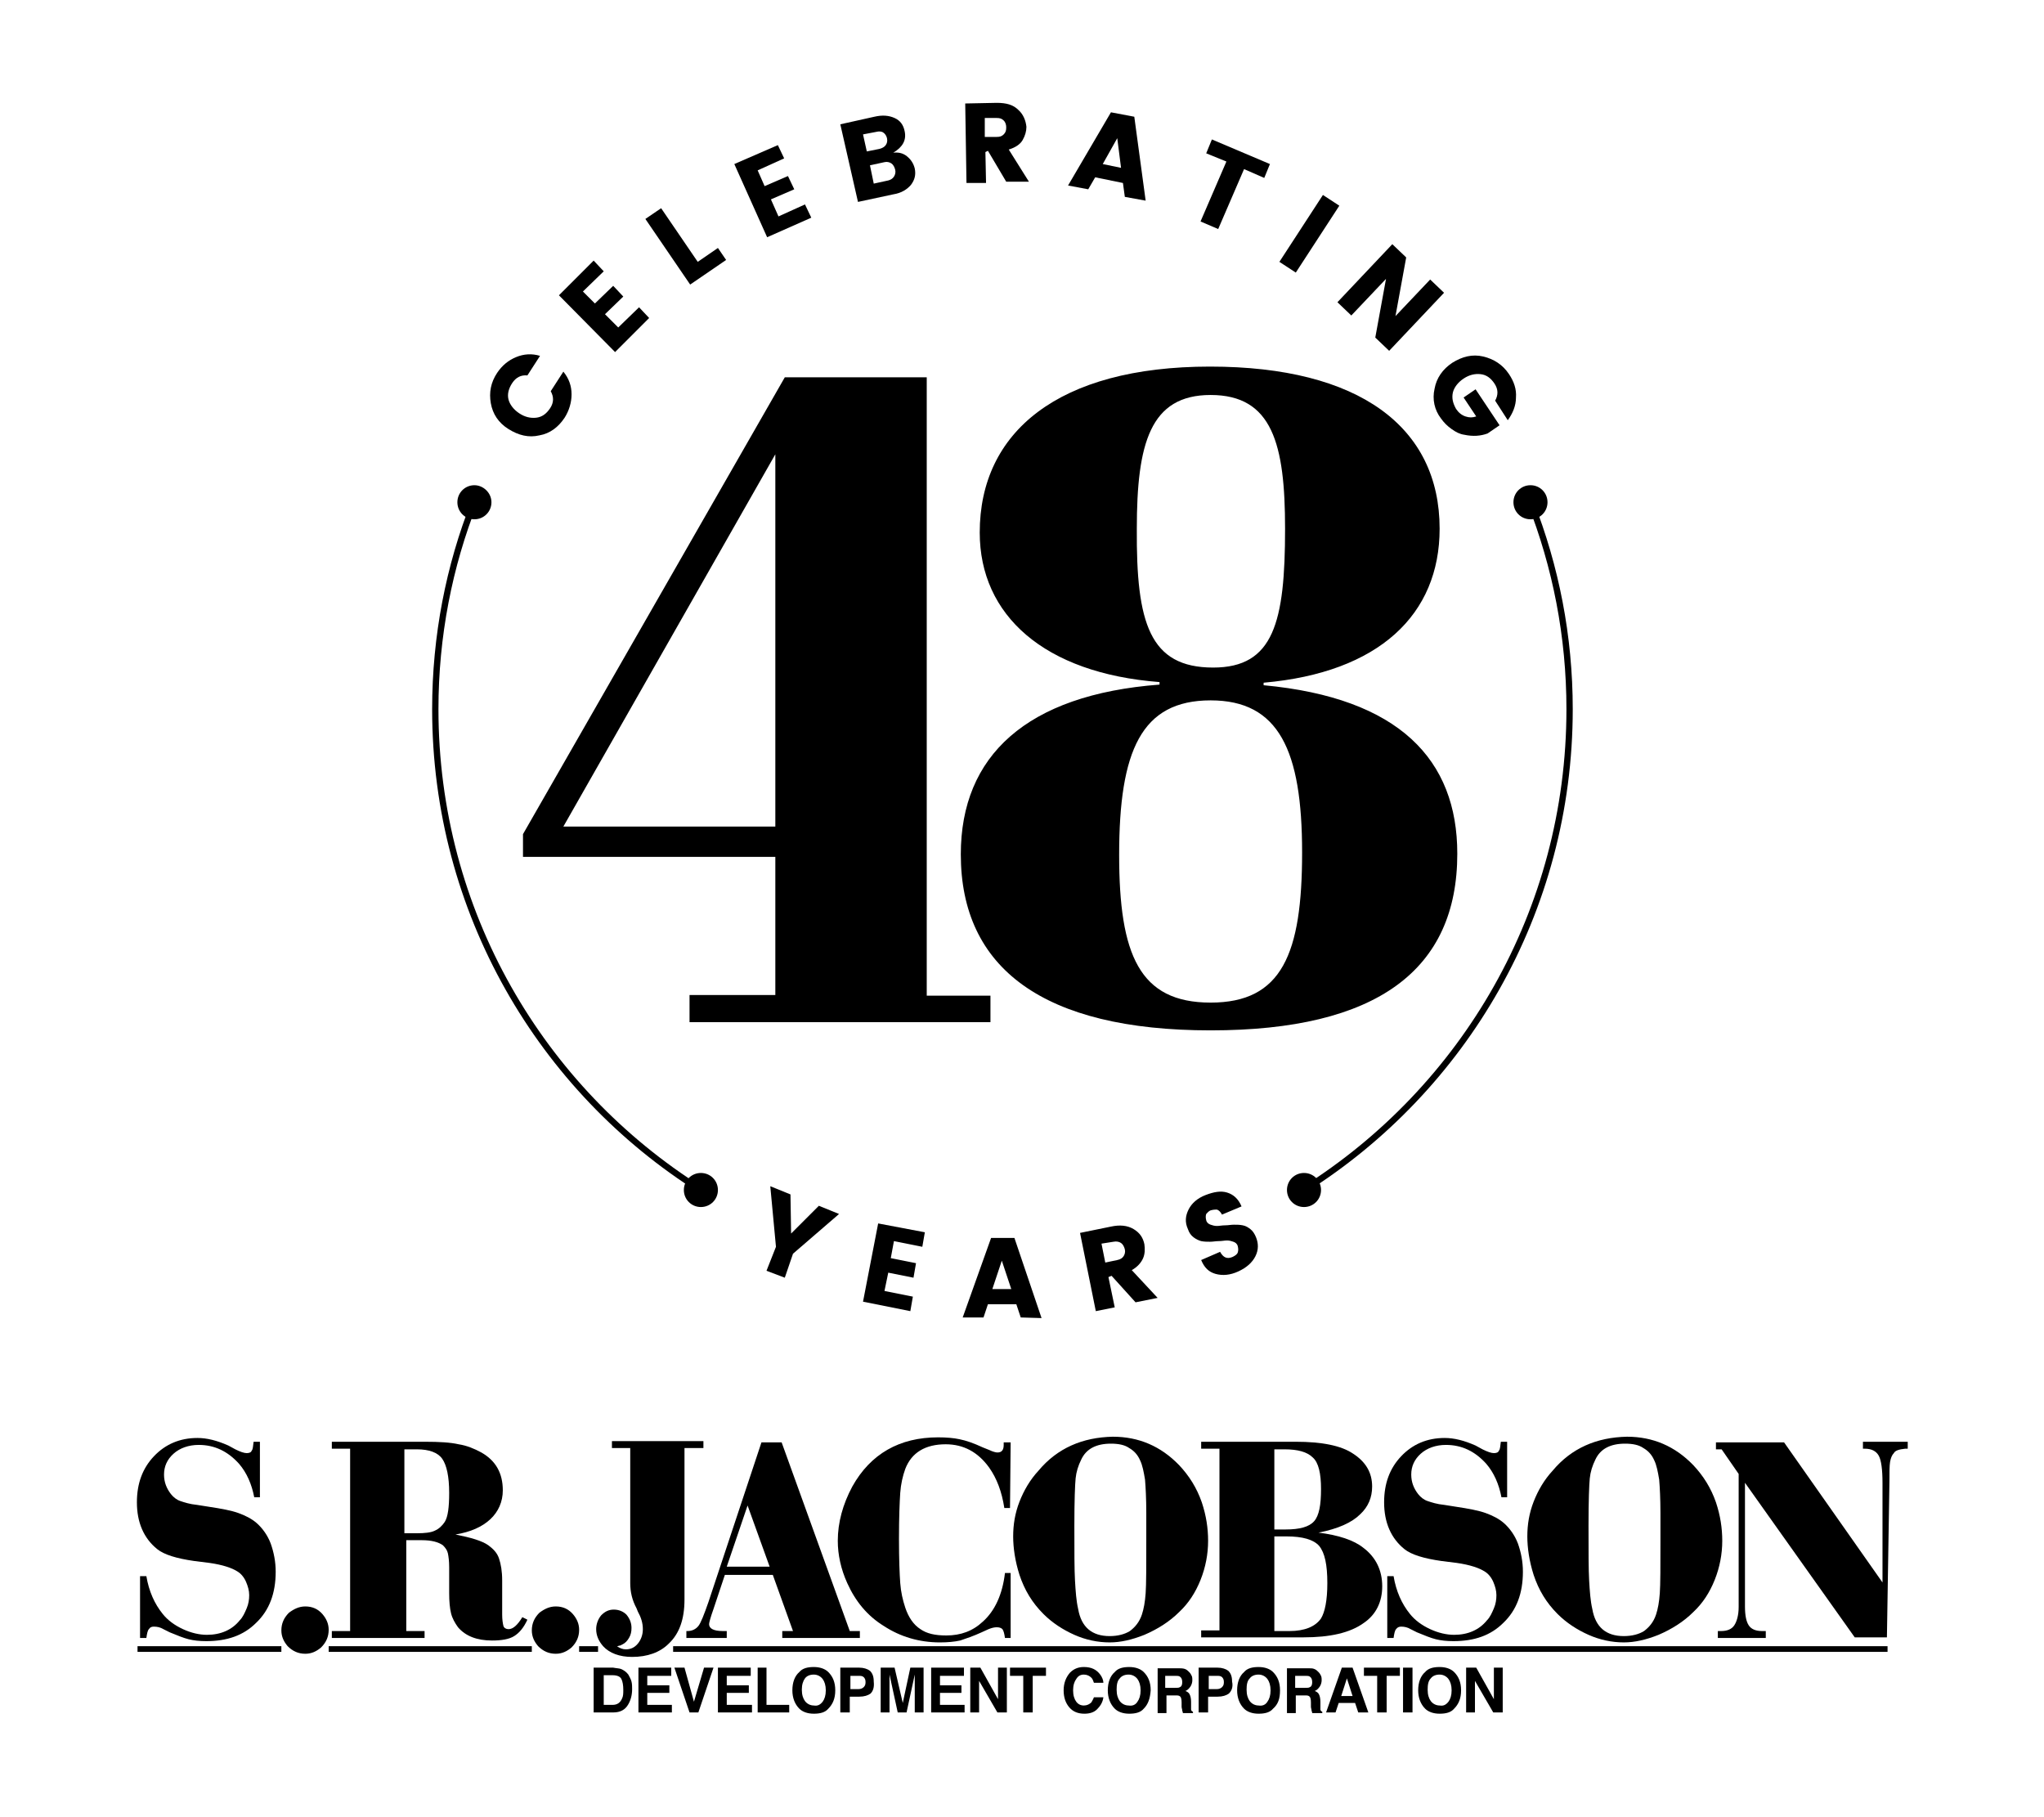 <?xml version="1.0" encoding="UTF-8"?>
<!-- Generator: Adobe Illustrator 27.9.0, SVG Export Plug-In . SVG Version: 6.00 Build 0)  -->
<svg xmlns="http://www.w3.org/2000/svg" xmlns:xlink="http://www.w3.org/1999/xlink" version="1.1" id="Layer_1" x="0px" y="0px" viewBox="0 0 324 288" style="enable-background:new 0 0 324 288;" xml:space="preserve">
<style type="text/css">
	.st0{fill:none;stroke:#000000;stroke-miterlimit:10;}
</style>
<g>
	<g>
		<path d="M41.2,228.6v8.7h-0.9c-0.4-2.1-1.2-3.9-2.4-5.3c-1.8-2-3.9-3-6.4-3c-1.6,0-3,0.5-4,1.4c-1,0.9-1.5,2-1.5,3.3    c0,1.2,0.4,2.2,1.1,3.1c0.4,0.5,0.9,0.9,1.5,1.1s1.5,0.5,2.6,0.6l1.9,0.3c2,0.3,3.6,0.6,4.7,1c1.1,0.4,2.1,0.9,2.9,1.6    c0.9,0.8,1.7,1.9,2.2,3.2c0.5,1.4,0.8,2.9,0.8,4.5c0,3.4-1,6.1-3.1,8.1c-2,2-4.6,2.9-7.9,2.9c-1.1,0-2-0.1-2.8-0.3    c-0.8-0.2-1.8-0.6-3-1.1l-1-0.5c-0.5-0.3-1-0.4-1.5-0.4c-0.4,0-0.6,0.1-0.8,0.4c-0.2,0.2-0.3,0.7-0.4,1.4h-1v-9.8h1    c0.4,2.4,1.3,4.4,2.6,6c0.8,1,1.9,1.8,3.2,2.4c1.3,0.6,2.6,0.9,3.8,0.9c2.2,0,4-0.8,5.2-2.3c0.5-0.5,0.8-1.2,1.1-1.9    c0.3-0.7,0.4-1.4,0.4-2.1c0-0.7-0.2-1.4-0.5-2.1c-0.3-0.7-0.8-1.3-1.3-1.6c-0.9-0.6-2.4-1.1-4.5-1.4l-2.4-0.3    c-2.8-0.4-4.8-1-5.9-1.9c-2.1-1.7-3.2-4.2-3.2-7.4c0-3,0.9-5.4,2.7-7.3s4.1-2.9,6.9-2.9c1.5,0,3.1,0.4,4.9,1.2l1.1,0.6    c0.8,0.4,1.4,0.6,1.8,0.6c0.4,0,0.7-0.1,0.8-0.4c0.2-0.2,0.2-0.7,0.3-1.4H41.2z"></path>
		<path d="M48.4,254.6c1.1,0,2,0.4,2.7,1.2c0.6,0.7,1,1.5,1,2.5c0,1.1-0.4,2-1.2,2.8c-0.7,0.6-1.5,1-2.5,1c-1.1,0-2-0.4-2.8-1.2    c-0.6-0.7-1-1.5-1-2.5c0-1.1,0.4-2,1.2-2.8C46.6,255,47.4,254.6,48.4,254.6"></path>
		<path d="M55.5,258.4v-28.8h-2.9v-1.1h14.8c2.2,0,4,0.1,5.3,0.4c1.3,0.2,2.5,0.7,3.6,1.3c2.3,1.3,3.4,3.3,3.4,6    c0,1.8-0.7,3.4-2,4.6c-1.3,1.2-3.1,2-5.5,2.4c2.5,0.5,4.2,1,5.2,1.7c0.8,0.6,1.4,1.2,1.7,2.1s0.5,2,0.5,3.5v5.4    c0,0.8,0.1,1.4,0.2,1.8c0.1,0.3,0.4,0.5,0.8,0.5c0.7,0,1.4-0.6,2.2-1.9l0.8,0.4c-0.6,1.3-1.3,2.1-2.1,2.6c-0.8,0.5-2,0.7-3.5,0.7    c-2.4,0-4.2-0.7-5.4-2.1c-0.5-0.7-0.9-1.4-1.1-2.2c-0.2-0.8-0.3-1.9-0.3-3.2v-4.1c0-1-0.1-1.7-0.2-2.2c-0.1-0.5-0.4-0.9-0.8-1.3    c-0.7-0.5-1.8-0.8-3.3-0.8h-2.5v14.4h2.9v1.1H52.6v-1.1H55.5z M64.2,243h1.9c1.2,0,2.2-0.1,2.8-0.4c0.7-0.3,1.2-0.8,1.6-1.4    c0.5-0.8,0.7-2.3,0.7-4.6c0-2.6-0.4-4.4-1.1-5.4c-0.7-1-2.1-1.5-4-1.5h-2V243z"></path>
		<path d="M88.1,254.6c1.1,0,2,0.4,2.7,1.2c0.6,0.7,1,1.5,1,2.5c0,1.1-0.4,2-1.2,2.8c-0.7,0.6-1.5,1-2.5,1c-1.1,0-2-0.4-2.8-1.2    c-0.6-0.7-1-1.5-1-2.5c0-1.1,0.4-2,1.2-2.8C86.3,255,87.1,254.6,88.1,254.6"></path>
		<path d="M108.5,229.6v23.9c0,3.1-0.8,5.4-2.5,7c-1.4,1.4-3.4,2.1-5.8,2.1c-2,0-3.6-0.6-4.6-1.7c-0.7-0.8-1.1-1.7-1.1-2.7    c0-0.8,0.3-1.6,0.8-2.2c0.6-0.6,1.2-0.9,2-0.9c0.8,0,1.5,0.3,2,0.8c0.5,0.6,0.8,1.3,0.8,2.1c0,0.6-0.1,1.1-0.4,1.6    c-0.3,0.5-0.6,0.8-1,1l-0.4,0.2c-0.2,0-0.3,0.1-0.5,0.1c0.4,0.3,0.9,0.5,1.4,0.5c0.8,0,1.4-0.3,1.9-0.9c0.5-0.6,0.8-1.4,0.8-2.3    c0-1-0.3-1.9-0.8-2.8l-0.2-0.5c-0.7-1.3-1-2.6-1-4v-21.4H97v-1.1h14.5v1.1H108.5z"></path>
		<path d="M123.9,228.6l10.8,29.9h1.6v1.1H124v-1.1h1.7l-3.2-8.9h-7.6l-1.8,5.4c-0.5,1.4-0.7,2.2-0.7,2.4c0,0.7,0.7,1.1,2.2,1.1h0.6    v1.1h-6.4v-1.1h0.2c0.7,0,1.3-0.3,1.7-0.8c0.4-0.5,0.9-1.8,1.6-3.8l8.4-25.3H123.9z M118.5,238.6l-3.3,9.7h6.8L118.5,238.6z"></path>
		<path d="M160.2,228.6l-0.1,10.4h-0.9c-0.4-2.6-1.2-4.7-2.4-6.4c-1.8-2.5-4.1-3.7-6.9-3.7c-3.2,0-5.4,1.3-6.4,3.9    c-0.4,1.1-0.7,2.4-0.8,3.8c-0.1,1.5-0.2,3.9-0.2,7.3c0,3.3,0.1,5.6,0.2,7c0.1,1.4,0.4,2.7,0.8,3.9c0.5,1.5,1.3,2.7,2.4,3.4    c1,0.7,2.3,1,4.1,1c2.3,0,4.2-0.7,5.8-2.2c1.9-1.7,3.1-4.3,3.5-7.7h0.9v10.3h-0.9c-0.1-0.7-0.2-1.1-0.4-1.4    c-0.2-0.2-0.5-0.3-0.9-0.3c-0.4,0-0.8,0.1-1.3,0.3l-1.1,0.5c-1.3,0.6-2.5,1-3.4,1.3c-0.9,0.2-2,0.3-3.2,0.3    c-3.3,0-6.3-0.9-8.9-2.6c-2.6-1.6-4.5-3.9-5.8-6.8c-1-2.2-1.5-4.5-1.5-6.7c0-2.9,0.8-5.8,2.3-8.6c2.9-5.2,7.5-7.8,13.6-7.8    c1.3,0,2.5,0.1,3.4,0.3c1,0.2,2.2,0.6,3.7,1.3l1,0.4c0.6,0.3,1.1,0.4,1.3,0.4c0.7,0,1-0.4,1-1.2c0-0.1,0-0.2,0-0.4H160.2z"></path>
		<path d="M176.4,227.7c4.1,0,7.6,1.5,10.5,4.5c1.6,1.7,2.8,3.6,3.6,5.9c0.7,2.1,1,4.1,1,6.1c0,2.1-0.4,4.2-1.2,6.2    s-1.9,3.7-3.4,5.1c-1.5,1.5-3.4,2.7-5.5,3.6c-2,0.8-3.8,1.2-5.5,1.2c-1.9,0-3.8-0.4-5.6-1.2c-1.8-0.8-3.5-1.9-4.9-3.3    c-1.8-1.8-3-3.8-3.8-6.2c-0.7-2.2-1-4.3-1-6.1c0-1.9,0.3-3.7,1-5.5c0.7-1.8,1.7-3.5,3-4.9C167.6,229.5,171.6,227.8,176.4,227.7     M176.1,228.8c-2.3,0-3.9,0.8-4.7,2.5c-0.5,1-0.8,2-0.9,3c-0.1,1-0.2,3.5-0.2,7.5c0,4.1,0,7,0.1,8.7c0.1,1.7,0.2,3.2,0.5,4.5    c0.5,2.9,2.2,4.3,5,4.3c1.3,0,2.4-0.3,3.2-0.8c0.8-0.6,1.5-1.4,1.9-2.6c0.3-0.9,0.5-2,0.6-3.4c0.1-1.4,0.1-4.2,0.1-8.5l0-4.2    c0-2.3-0.1-4.1-0.2-5.3c-0.2-1.2-0.4-2.3-0.8-3.1c-0.4-0.9-1-1.5-1.7-1.9C178.3,229,177.3,228.8,176.1,228.8"></path>
		<path d="M209,242.9c3.2,0.4,5.6,1.2,7.1,2.4c2,1.5,3,3.6,3,6.1c0,2.5-1,4.5-2.9,5.8c-2.2,1.6-5.4,2.3-9.6,2.3h-16.2v-1.1h2.9    v-28.8h-2.9v-1.1h15c4.1,0,7.2,0.6,9.1,1.9c2,1.3,3,3,3,5.2c0,1.7-0.6,3.2-1.9,4.4C214.3,241.3,212.1,242.3,209,242.9 M202,229.6    v12.8h1.8c2.2,0,3.7-0.4,4.5-1.3c0.8-0.9,1.1-2.6,1.1-5.1c0-2.5-0.4-4.2-1.3-5c-0.9-0.9-2.4-1.3-4.5-1.3H202z M202,243.5v15h2.4    c2.4,0,4.1-0.7,5-2c0.6-1,1-2.8,1-5.6c0-2.9-0.4-4.8-1.3-5.9c-0.9-1-2.6-1.5-5.2-1.5H202z"></path>
		<path d="M238.9,228.6v8.7h-0.9c-0.4-2.1-1.2-3.9-2.4-5.3c-1.8-2-3.9-3-6.4-3c-1.6,0-3,0.5-4,1.4c-1,0.9-1.5,2-1.5,3.3    c0,1.2,0.4,2.2,1.1,3.1c0.4,0.5,0.9,0.9,1.5,1.1c0.6,0.2,1.5,0.5,2.6,0.6l1.9,0.3c2,0.3,3.6,0.6,4.7,1c1.1,0.4,2.1,0.9,2.9,1.6    c0.9,0.8,1.7,1.9,2.2,3.2c0.5,1.4,0.8,2.9,0.8,4.5c0,3.4-1,6.1-3.1,8.1c-2,2-4.6,2.9-7.9,2.9c-1.1,0-2-0.1-2.8-0.3    c-0.8-0.2-1.8-0.6-3-1.1l-1-0.5c-0.5-0.3-1-0.4-1.5-0.4c-0.3,0-0.6,0.1-0.8,0.4c-0.2,0.2-0.3,0.7-0.4,1.4h-1v-9.8h1    c0.4,2.4,1.3,4.4,2.6,6c0.8,1,1.9,1.8,3.2,2.4c1.3,0.6,2.6,0.9,3.8,0.9c2.2,0,4-0.8,5.2-2.3c0.5-0.5,0.8-1.2,1.1-1.9    c0.3-0.7,0.4-1.4,0.4-2.1c0-0.7-0.2-1.4-0.5-2.1c-0.3-0.7-0.8-1.3-1.3-1.6c-0.9-0.6-2.4-1.1-4.5-1.4l-2.4-0.3    c-2.8-0.4-4.8-1-5.9-1.9c-2.1-1.7-3.2-4.2-3.2-7.4c0-3,0.9-5.4,2.7-7.3c1.8-1.9,4.1-2.9,6.9-2.9c1.5,0,3.1,0.4,4.9,1.2l1.1,0.6    c0.8,0.4,1.4,0.6,1.8,0.6c0.4,0,0.7-0.1,0.8-0.4c0.2-0.2,0.2-0.7,0.3-1.4H238.9z"></path>
		<path d="M257.9,227.7c4.1,0,7.6,1.5,10.5,4.5c1.6,1.7,2.8,3.6,3.6,5.9c0.7,2.1,1,4.1,1,6.1c0,2.1-0.4,4.2-1.2,6.2    s-1.9,3.7-3.4,5.1c-1.5,1.5-3.4,2.7-5.5,3.6c-2,0.8-3.8,1.2-5.5,1.2c-1.9,0-3.8-0.4-5.6-1.2c-1.8-0.8-3.5-1.9-4.9-3.3    c-1.8-1.8-3-3.8-3.8-6.2c-0.7-2.2-1-4.3-1-6.1c0-1.9,0.3-3.7,1-5.5c0.7-1.8,1.7-3.5,3-4.9C249.1,229.5,253.1,227.8,257.9,227.7     M257.6,228.8c-2.3,0-3.9,0.8-4.7,2.5c-0.5,1-0.8,2-0.9,3c-0.1,1-0.2,3.5-0.2,7.5c0,4.1,0,7,0.1,8.7c0.1,1.7,0.2,3.2,0.5,4.5    c0.5,2.9,2.2,4.3,5,4.3c1.3,0,2.4-0.3,3.2-0.8c0.8-0.6,1.5-1.4,1.9-2.6c0.3-0.9,0.5-2,0.6-3.4c0.1-1.4,0.1-4.2,0.1-8.5l0-4.2    c0-2.3-0.1-4.1-0.2-5.3c-0.2-1.2-0.4-2.3-0.8-3.1c-0.4-0.9-1-1.5-1.7-1.9C259.8,229,258.8,228.8,257.6,228.8"></path>
		<path d="M299.1,259.5H294L276.6,235v19.6c0,1.4,0.2,2.4,0.6,3c0.4,0.6,1.1,0.9,2.1,0.9h0.6v1.1h-7.6v-1.1h0.5c1,0,1.7-0.3,2.1-0.9    c0.4-0.6,0.7-1.6,0.7-2.9v-21.1l-2.7-3.9h-0.9v-1.1h10.8l15.6,22.2V235c0-2.1-0.2-3.6-0.6-4.3c-0.4-0.7-1.1-1.1-2.2-1.1h-0.3v-1.1    h7.1v1.1h-0.4c-1,0.1-1.6,0.3-1.8,0.7c-0.3,0.3-0.5,0.8-0.6,1.4c-0.1,0.6-0.1,1.7-0.1,3.1L299.1,259.5z"></path>
		<path d="M98.4,264.5c0.5,0.2,0.9,0.5,1.2,0.9c0.2,0.4,0.4,0.7,0.5,1.1c0.1,0.4,0.1,0.8,0.1,1.2c0,0.9-0.2,1.7-0.6,2.4    c-0.5,0.9-1.3,1.3-2.4,1.3h-3.1v-7.1h3.1C97.7,264.4,98.1,264.4,98.4,264.5 M95.7,265.6v4.6h1.4c0.7,0,1.2-0.3,1.5-1    c0.2-0.4,0.2-0.8,0.2-1.4c0-0.7-0.1-1.3-0.3-1.7c-0.2-0.4-0.7-0.6-1.4-0.6H95.7z"></path>
		<polygon points="106.4,265.6 102.6,265.6 102.6,267.1 106.1,267.1 106.1,268.3 102.6,268.3 102.6,270.2 106.5,270.2 106.5,271.4     101.2,271.4 101.2,264.3 106.4,264.3   "></polygon>
		<polygon points="111.6,264.3 113.1,264.3 110.7,271.4 109.3,271.4 106.9,264.3 108.5,264.3 110,269.7   "></polygon>
		<polygon points="119,265.6 115.2,265.6 115.2,267.1 118.7,267.1 118.7,268.3 115.2,268.3 115.2,270.2 119.2,270.2 119.2,271.4     113.8,271.4 113.8,264.3 119,264.3   "></polygon>
		<polygon points="120.1,264.3 121.5,264.3 121.5,270.2 125.1,270.2 125.1,271.4 120.1,271.4   "></polygon>
		<path d="M131.3,270.8c-0.5,0.6-1.3,0.8-2.3,0.8c-1,0-1.8-0.3-2.3-0.8c-0.7-0.7-1.1-1.7-1.1-2.9c0-1.3,0.4-2.3,1.1-2.9    c0.5-0.6,1.3-0.8,2.3-0.8c1,0,1.8,0.3,2.3,0.8c0.7,0.7,1.1,1.6,1.1,2.9C132.4,269.2,132,270.1,131.3,270.8 M130.4,269.7    c0.3-0.4,0.5-1,0.5-1.8c0-0.8-0.2-1.4-0.5-1.8c-0.3-0.4-0.8-0.7-1.4-0.7c-0.6,0-1.1,0.2-1.4,0.6c-0.3,0.4-0.5,1-0.5,1.8    c0,0.8,0.2,1.4,0.5,1.8c0.3,0.4,0.8,0.7,1.4,0.7C129.6,270.4,130,270.2,130.4,269.7"></path>
		<path d="M138,268.4c-0.4,0.3-1,0.5-1.8,0.5h-1.5v2.5h-1.5v-7.1h3c0.7,0,1.3,0.2,1.7,0.5c0.4,0.4,0.6,0.9,0.6,1.7    C138.6,267.4,138.4,268,138,268.4 M136.9,265.8c-0.2-0.2-0.5-0.2-0.8-0.2h-1.3v2.1h1.3c0.3,0,0.6-0.1,0.8-0.3    c0.2-0.2,0.3-0.4,0.3-0.8C137.2,266.2,137.1,266,136.9,265.8"></path>
		<path d="M144.3,264.3h2.1v7.1H145v-4.8c0-0.1,0-0.3,0-0.6c0-0.2,0-0.4,0-0.6l-1.3,6h-1.4l-1.3-6c0,0.1,0,0.3,0,0.6    c0,0.2,0,0.4,0,0.6v4.8h-1.4v-7.1h2.2l1.3,5.6L144.3,264.3z"></path>
		<polygon points="152.8,265.6 149,265.6 149,267.1 152.4,267.1 152.4,268.3 149,268.3 149,270.2 152.9,270.2 152.9,271.4     147.6,271.4 147.6,264.3 152.8,264.3   "></polygon>
		<polygon points="153.8,264.3 155.4,264.3 158.2,269.3 158.2,264.3 159.6,264.3 159.6,271.4 158.1,271.4 155.2,266.4 155.2,271.4     153.8,271.4   "></polygon>
		<polygon points="165.8,264.3 165.8,265.6 163.7,265.6 163.7,271.4 162.2,271.4 162.2,265.6 160.1,265.6 160.1,264.3   "></polygon>
		<path d="M169.6,265.1c0.6-0.6,1.3-0.9,2.2-0.9c1.2,0,2,0.4,2.6,1.2c0.3,0.4,0.5,0.9,0.5,1.3h-1.5c-0.1-0.3-0.2-0.6-0.4-0.8    c-0.3-0.3-0.7-0.5-1.2-0.5c-0.5,0-0.9,0.2-1.2,0.7c-0.3,0.4-0.5,1-0.5,1.8c0,0.8,0.2,1.4,0.5,1.8c0.3,0.4,0.7,0.6,1.2,0.6    c0.5,0,0.9-0.2,1.2-0.5c0.1-0.2,0.3-0.5,0.4-0.8h1.5c-0.1,0.8-0.5,1.4-1,1.9c-0.5,0.5-1.2,0.7-2,0.7c-1,0-1.8-0.3-2.4-1    c-0.6-0.7-0.9-1.6-0.9-2.7C168.6,266.7,169,265.8,169.6,265.1"></path>
		<path d="M181.3,270.8c-0.5,0.6-1.3,0.8-2.3,0.8c-1,0-1.8-0.3-2.3-0.8c-0.7-0.7-1.1-1.7-1.1-2.9c0-1.3,0.4-2.3,1.1-2.9    c0.5-0.6,1.3-0.8,2.3-0.8c1,0,1.8,0.3,2.3,0.8c0.7,0.7,1.1,1.6,1.1,2.9C182.3,269.2,182,270.1,181.3,270.8 M180.3,269.7    c0.3-0.4,0.5-1,0.5-1.8c0-0.8-0.2-1.4-0.5-1.8c-0.3-0.4-0.8-0.7-1.4-0.7c-0.6,0-1.1,0.2-1.4,0.6c-0.4,0.4-0.5,1-0.5,1.8    c0,0.8,0.2,1.4,0.5,1.8c0.3,0.4,0.8,0.7,1.4,0.7C179.5,270.4,180,270.2,180.3,269.7"></path>
		<path d="M187.8,264.5c0.3,0.1,0.5,0.3,0.7,0.5c0.2,0.2,0.3,0.4,0.4,0.6c0.1,0.2,0.1,0.5,0.1,0.7c0,0.3-0.1,0.7-0.3,1    c-0.2,0.3-0.5,0.6-0.8,0.7c0.3,0.1,0.6,0.3,0.7,0.6c0.1,0.2,0.2,0.6,0.2,1.1v0.5c0,0.3,0,0.5,0,0.7c0,0.2,0.1,0.3,0.3,0.4v0.2    h-1.6c0-0.2-0.1-0.3-0.1-0.4c0-0.2-0.1-0.4-0.1-0.6l0-0.7c0-0.5-0.1-0.8-0.2-0.9c-0.2-0.2-0.4-0.2-0.8-0.2h-1.4v2.8h-1.4v-7.1h3.4    C187.1,264.4,187.5,264.4,187.8,264.5 M184.7,265.6v1.9h1.6c0.3,0,0.6,0,0.7-0.1c0.3-0.1,0.4-0.4,0.4-0.8c0-0.4-0.1-0.7-0.4-0.9    c-0.2-0.1-0.4-0.1-0.7-0.1H184.7z"></path>
		<path d="M194.8,268.4c-0.4,0.3-1,0.5-1.8,0.5h-1.5v2.5h-1.5v-7.1h3c0.7,0,1.3,0.2,1.7,0.5c0.4,0.4,0.6,0.9,0.6,1.7    C195.5,267.4,195.2,268,194.8,268.4 M193.7,265.8c-0.2-0.2-0.5-0.2-0.8-0.2h-1.3v2.1h1.3c0.3,0,0.6-0.1,0.8-0.3    c0.2-0.2,0.3-0.4,0.3-0.8C194,266.2,193.9,266,193.7,265.8"></path>
		<path d="M201.8,270.8c-0.5,0.6-1.3,0.8-2.3,0.8c-1,0-1.8-0.3-2.3-0.8c-0.7-0.7-1.1-1.7-1.1-2.9c0-1.3,0.4-2.3,1.1-2.9    c0.5-0.6,1.3-0.8,2.3-0.8c1,0,1.8,0.3,2.3,0.8c0.7,0.7,1.1,1.6,1.1,2.9C202.9,269.2,202.6,270.1,201.8,270.8 M200.9,269.7    c0.3-0.4,0.5-1,0.5-1.8c0-0.8-0.2-1.4-0.5-1.8c-0.3-0.4-0.8-0.7-1.4-0.7c-0.6,0-1.1,0.2-1.4,0.6c-0.4,0.4-0.5,1-0.5,1.8    c0,0.8,0.2,1.4,0.5,1.8c0.3,0.4,0.8,0.7,1.4,0.7C200.1,270.4,200.6,270.2,200.9,269.7"></path>
		<path d="M208.3,264.5c0.3,0.1,0.5,0.3,0.7,0.5c0.2,0.2,0.3,0.4,0.4,0.6c0.1,0.2,0.1,0.5,0.1,0.7c0,0.3-0.1,0.7-0.3,1    c-0.2,0.3-0.5,0.6-0.8,0.7c0.3,0.1,0.6,0.3,0.7,0.6c0.1,0.2,0.2,0.6,0.2,1.1v0.5c0,0.3,0,0.5,0,0.7c0,0.2,0.1,0.3,0.3,0.4v0.2H208    c0-0.2-0.1-0.3-0.1-0.4c0-0.2-0.1-0.4-0.1-0.6l0-0.7c0-0.5-0.1-0.8-0.2-0.9c-0.2-0.2-0.4-0.2-0.8-0.2h-1.4v2.8h-1.4v-7.1h3.4    C207.7,264.4,208.1,264.4,208.3,264.5 M205.3,265.6v1.9h1.6c0.3,0,0.6,0,0.7-0.1c0.3-0.1,0.4-0.4,0.4-0.8c0-0.4-0.1-0.7-0.4-0.9    c-0.2-0.1-0.4-0.1-0.7-0.1H205.3z"></path>
		<path d="M212.7,264.3h1.7l2.5,7.1h-1.6l-0.5-1.5h-2.6l-0.5,1.5h-1.5L212.7,264.3z M212.6,268.8h1.8l-0.9-2.8L212.6,268.8z"></path>
		<polygon points="221.9,264.3 221.9,265.6 219.8,265.6 219.8,271.4 218.3,271.4 218.3,265.6 216.2,265.6 216.2,264.3   "></polygon>
		<rect x="222.4" y="264.3" width="1.5" height="7.1"></rect>
		<path d="M230.5,270.8c-0.5,0.6-1.3,0.8-2.3,0.8c-1,0-1.8-0.3-2.3-0.8c-0.7-0.7-1.1-1.7-1.1-2.9c0-1.3,0.4-2.3,1.1-2.9    c0.5-0.6,1.3-0.8,2.3-0.8c1,0,1.8,0.3,2.3,0.8c0.7,0.7,1.1,1.6,1.1,2.9C231.6,269.2,231.2,270.1,230.5,270.8 M229.6,269.7    c0.3-0.4,0.5-1,0.5-1.8c0-0.8-0.2-1.4-0.5-1.8c-0.3-0.4-0.8-0.7-1.4-0.7c-0.6,0-1.1,0.2-1.4,0.6c-0.4,0.4-0.5,1-0.5,1.8    c0,0.8,0.2,1.4,0.5,1.8c0.3,0.4,0.8,0.7,1.4,0.7C228.8,270.4,229.2,270.2,229.6,269.7"></path>
		<polygon points="232.4,264.3 234,264.3 236.8,269.3 236.8,264.3 238.2,264.3 238.2,271.4 236.7,271.4 233.8,266.4 233.8,271.4     232.4,271.4   "></polygon>
		<rect x="106.7" y="260.9" width="192.5" height="0.9"></rect>
		<rect x="91.8" y="260.9" width="3" height="0.9"></rect>
		<rect x="52.1" y="260.9" width="32.2" height="0.9"></rect>
		<rect x="21.8" y="260.9" width="22.8" height="0.9"></rect>
	</g>
	<path d="M113.8,188.6c0,1.5-1.2,2.7-2.7,2.7c-1.5,0-2.7-1.2-2.7-2.7c0-1.5,1.2-2.7,2.7-2.7C112.6,185.9,113.8,187.1,113.8,188.6"></path>
	<path d="M77.9,79.6c0,1.5-1.2,2.7-2.7,2.7c-1.5,0-2.7-1.2-2.7-2.7c0-1.5,1.2-2.7,2.7-2.7C76.6,76.9,77.9,78.1,77.9,79.6"></path>
	<path d="M245.3,79.6c0,1.5-1.2,2.7-2.7,2.7c-1.5,0-2.7-1.2-2.7-2.7c0-1.5,1.2-2.7,2.7-2.7C244.1,76.9,245.3,78.1,245.3,79.6"></path>
	<path d="M209.4,188.6c0,1.5-1.2,2.7-2.7,2.7s-2.7-1.2-2.7-2.7c0-1.5,1.2-2.7,2.7-2.7S209.4,187.1,209.4,188.6"></path>
	<path class="st0" d="M111.1,188.6C85.8,172.7,69,144.5,69,112.4c0-11.6,2.2-22.7,6.2-32.8"></path>
	<g>
		<path d="M124.4,202.5l-2.9-1.1l1.5-3.8l-0.9-9.6l3.2,1.3l0.1,6.2l4.4-4.4l3.2,1.3l-7.3,6.3L124.4,202.5z"></path>
		<path d="M146.6,195.3l-0.4,2.3l-4.5-0.9l-0.5,2.7l4,0.8l-0.4,2.3l-4-0.8l-0.6,2.9l4.5,0.9l-0.4,2.3l-7.5-1.5l2.4-12.4L146.6,195.3    z"></path>
		<path d="M161.8,208.8l-0.7-2.1l-4.5,0l-0.7,2.1l-3.3,0l4.5-12.6l3.7,0l4.3,12.7L161.8,208.8z M157.3,204.3l3,0l-1.5-4.5    L157.3,204.3z"></path>
		<path d="M175.7,202.4l1,4.8l-3,0.6l-2.5-12.4l4.9-1c1.4-0.3,2.6-0.2,3.6,0.4c1,0.6,1.5,1.4,1.7,2.4c0.1,0.7,0.1,1.5-0.2,2.2    s-0.9,1.4-1.8,1.9l4.1,4.4l-3.5,0.7l-3.8-4.2L175.7,202.4z M174.6,197.1l0.6,3l1.9-0.4c0.5-0.1,0.8-0.3,1-0.6    c0.2-0.3,0.3-0.7,0.2-1.1c-0.1-0.4-0.3-0.8-0.6-1c-0.3-0.2-0.7-0.3-1.2-0.2L174.6,197.1z"></path>
		<path d="M192,191.8c-0.4,0.1-0.6,0.4-0.8,0.6c-0.1,0.3-0.1,0.6,0,1c0.1,0.4,0.4,0.6,0.7,0.7s0.6,0.2,1,0.2c0.4,0,0.8-0.1,1.3-0.1    s0.9-0.1,1.4-0.1s0.9,0,1.4,0.1s0.8,0.3,1.2,0.6s0.7,0.8,0.9,1.3c0.4,1,0.4,2-0.1,3c-0.5,1-1.4,1.8-2.7,2.4    c-1.3,0.6-2.5,0.7-3.6,0.4c-1.1-0.3-1.8-1-2.3-2.2l3-1.3c0.5,0.9,1.1,1.2,2,0.8c0.4-0.2,0.7-0.4,0.8-0.7s0.1-0.6,0-1    s-0.4-0.6-0.7-0.7c-0.3-0.1-0.6-0.2-1-0.2c-0.4,0-0.8,0.1-1.3,0.1s-0.9,0.1-1.4,0.1c-0.5,0-0.9,0-1.4-0.1    c-0.4-0.1-0.8-0.3-1.2-0.6s-0.7-0.7-0.9-1.3c-0.5-1.1-0.4-2.1,0.1-3.1c0.5-1,1.4-1.8,2.7-2.3c1.3-0.5,2.4-0.7,3.4-0.4    s1.8,1,2.3,2.2l-3.1,1.3c-0.2-0.4-0.5-0.7-0.8-0.8C192.7,191.7,192.4,191.7,192,191.8z"></path>
	</g>
	<path class="st0" d="M242.6,79.6c4,10.2,6.2,21.2,6.2,32.8c0,32.1-16.8,60.2-42,76.1"></path>
	<g>
		<path d="M85.5,69c-1.7,0.4-3.3,0-4.9-1c-1.6-1-2.5-2.4-2.8-4.1s0-3.3,1-4.8c0.8-1.2,1.8-2,3-2.5c1.2-0.5,2.5-0.6,3.8-0.2l-2,3.1    c-1-0.1-1.8,0.3-2.4,1.2c-0.6,0.9-0.8,1.8-0.6,2.6s0.8,1.6,1.7,2.2c0.9,0.6,1.8,0.8,2.7,0.7c0.9-0.1,1.6-0.6,2.2-1.5    s0.6-1.8,0.1-2.7l2-3.1c0.9,1.1,1.3,2.3,1.3,3.6c0,1.3-0.4,2.6-1.1,3.7C88.5,67.7,87.2,68.7,85.5,69z"></path>
		<path d="M94.1,41.3l1.6,1.7l-3.3,3.2l1.9,1.9l2.9-2.8l1.6,1.7l-2.9,2.8l2.1,2.1l3.3-3.2l1.6,1.7l-5.4,5.4l-8.9-9L94.1,41.3z"></path>
		<path d="M102.3,34.7l2.5-1.7l5.8,8.5l3.2-2.2l1.3,1.9l-5.7,3.9L102.3,34.7z"></path>
		<path d="M123.3,23l1,2.1l-4.2,1.9l1.1,2.5l3.7-1.6l1,2.1l-3.7,1.6l1.2,2.7l4.2-1.9l1,2.1l-7,3.1l-5.2-11.6L123.3,23z"></path>
		<path d="M133.2,19.7l5.4-1.2c1.3-0.3,2.3-0.2,3.2,0.2c0.9,0.4,1.4,1.1,1.6,2.1c0.3,1.4-0.3,2.5-1.8,3.4c0.9-0.1,1.6,0.1,2.2,0.6    c0.6,0.5,1,1.1,1.2,1.9c0.2,1,0,1.8-0.6,2.6c-0.6,0.7-1.5,1.3-2.8,1.5L136,32L133.2,19.7z M136.8,21.3l0.6,2.7l2-0.4    c0.4-0.1,0.8-0.3,1-0.6c0.2-0.3,0.3-0.6,0.2-1.1c-0.1-0.4-0.3-0.7-0.6-0.9s-0.7-0.2-1.1-0.1L136.8,21.3z M138.5,29.1l2.3-0.5    c0.4-0.1,0.7-0.3,0.9-0.6c0.2-0.3,0.3-0.7,0.2-1.1c-0.1-0.4-0.3-0.8-0.6-1c-0.3-0.2-0.7-0.3-1.1-0.2l-2.3,0.5L138.5,29.1z"></path>
		<path d="M156.2,24.1l0.1,4.9l-3.1,0L153,16.4l5-0.1c1.5,0,2.6,0.3,3.4,1.1c0.8,0.7,1.2,1.7,1.3,2.7c0,0.7-0.2,1.4-0.6,2.1    c-0.4,0.7-1.2,1.2-2.2,1.5l3.2,5.1l-3.6,0l-2.9-4.9L156.2,24.1z M156.1,18.7l0,3l1.9,0c0.5,0,0.8-0.1,1.1-0.4s0.4-0.6,0.4-1.1    c0-0.4-0.1-0.8-0.4-1.1c-0.3-0.3-0.6-0.4-1.1-0.4L156.1,18.7z"></path>
		<path d="M178.3,31.2L178,29l-4.4-0.9l-1.1,1.9l-3.2-0.6l6.8-11.6l3.7,0.7l1.8,13.3L178.3,31.2z M174.8,26l2.9,0.6l-0.6-4.7    L174.8,26z"></path>
		<path d="M191.2,24.3l0.9-2.2l9.2,3.9l-0.9,2.2l-3.2-1.4l-4.1,9.5l-2.8-1.2l4.1-9.5L191.2,24.3z"></path>
		<path d="M202.8,41.5l6.9-10.6l2.6,1.7l-6.9,10.6L202.8,41.5z"></path>
		<path d="M226.7,44.3l2.2,2.1l-8.7,9.2l-2.2-2.1l1.7-9.3l-5.5,5.8l-2.2-2.1l8.7-9.2l2.2,2.1l-1.7,9.3L226.7,44.3z"></path>
		<path d="M227.4,61.6c0.3-1.7,1.3-3.1,2.8-4.1c1.6-1,3.2-1.4,4.9-1c1.7,0.4,3.1,1.3,4.1,2.8c0.8,1.2,1.2,2.4,1.1,3.7    c0,1.3-0.5,2.5-1.3,3.6l-2-3.1c0.5-0.9,0.5-1.8-0.1-2.7c-0.6-0.9-1.3-1.4-2.2-1.5c-0.9-0.1-1.8,0.1-2.7,0.7    c-0.9,0.6-1.5,1.4-1.7,2.2c-0.2,0.9,0,1.7,0.5,2.6c0.4,0.6,0.9,1,1.5,1.2s1.1,0.2,1.7,0l-2-3l1.9-1.3l3.8,5.7l-1.9,1.3    c-1.1,0.4-2.3,0.5-3.7,0.2c-0.7-0.1-1.3-0.4-2-0.9s-1.2-1-1.7-1.7C227.4,65,227,63.3,227.4,61.6z"></path>
	</g>
	<g>
		<path d="M109.2,157.7h13.7v-21.9h-40v-3.6l41.5-72.4h22.5v98H157v4.2h-47.7V157.7z M122.9,131V72l-33.6,59H122.9z"></path>
		<path d="M155.3,84.4c0-15.9,12.4-26.3,36.5-26.3c23.7,0,36.4,9.6,36.4,25.7c0,13.6-9.6,22.8-27.9,24.4v0.4    c21.5,2,30.7,11.8,30.7,26.7c0,18.4-12.7,28-39.1,28c-26.6,0-39.6-9.9-39.6-27.9c0-15.6,10.4-25.3,31.5-26.9v-0.4    C165.5,106.7,155.3,97.5,155.3,84.4z M177.4,135.5c0,15.8,3.2,23.4,14.5,23.4s14.5-7.7,14.5-23.8c0-16.2-3.7-24.1-14.5-24.1    C180.9,111,177.4,119,177.4,135.5z M192.3,105.8c9.6,0,11.4-7.2,11.4-22c0-13.4-2-21.2-11.8-21.2c-9.6,0-11.7,7.7-11.7,21.2    C180.1,98.7,182.2,105.8,192.3,105.8z"></path>
	</g>
</g>
</svg>
